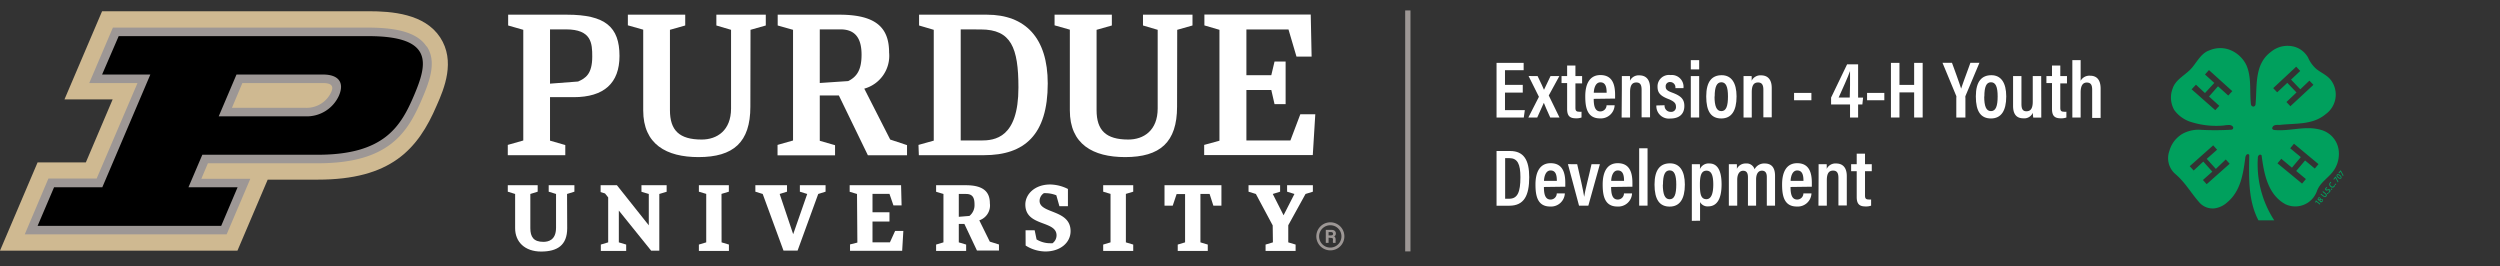 <svg id="Layer_1" data-name="Layer 1" xmlns="http://www.w3.org/2000/svg" viewBox="0 0 340.4 36.24"><rect x="0" y="0" width="340.4" height="36.24" fill="#333333" stroke="none"/><defs><style>.cls-1{fill:#fff;}.cls-2{fill:#9d9795;}.cls-3{fill:#cfb991;}.cls-4{fill:#00a05d;}</style></defs><g id="logo_prefix"><path class="cls-1" d="M207.34,12.61h-2.42V15h2.7l-.14,1h-3.71V8.56h3.69v1h-2.54v2h2.42Z"/><path class="cls-1" d="M209.36,10.36c.49,1,.74,1.56.87,1.87h0c.17-.39.49-1,.89-1.87h1.2L210.88,13l1.46,3h-1.26c-.47-1.05-.74-1.64-.87-2h0c-.13.3-.5,1.09-.9,2h-1.21l1.44-2.82-1.41-2.83Z"/><path class="cls-1" d="M212.62,10.36h.76V8.92h1.13v1.44h.91v1h-.91v3.3c0,.35.07.55.48.55a1.23,1.23,0,0,0,.35,0V16a2.07,2.07,0,0,1-.75.11c-.83,0-1.21-.31-1.21-1.29V11.31h-.76Z"/><path class="cls-1" d="M217,13.46c0,.85.12,1.71.9,1.71a.85.85,0,0,0,.85-.84h1.1a1.88,1.88,0,0,1-2,1.79c-1.77,0-2-1.54-2-3,0-1.79.66-2.9,2.06-2.9,1.6,0,2,1.23,2,2.68,0,.17,0,.41,0,.52Zm1.76-.83c0-.7-.11-1.42-.85-1.42s-.89,1-.9,1.42Z"/><path class="cls-1" d="M220.83,12.12c0-1.17,0-1.48,0-1.76h1.1a3.53,3.53,0,0,1,0,.64,1.31,1.31,0,0,1,1.28-.74c.88,0,1.46.54,1.46,1.72v4h-1.15V12.23c0-.61-.15-1-.71-1s-.86.35-.86,1.32V16h-1.15Z"/><path class="cls-1" d="M226.65,14.33a.82.82,0,0,0,.83.9.64.64,0,0,0,.72-.7c0-.46-.22-.69-.91-1-1.27-.47-1.6-.92-1.6-1.74a1.55,1.55,0,0,1,1.76-1.57A1.6,1.6,0,0,1,229.22,12h-1.1a.72.72,0,0,0-.71-.83.57.57,0,0,0-.61.62c0,.38.19.57.91.83,1.17.44,1.63.88,1.63,1.81,0,1.09-.68,1.71-1.92,1.71a1.7,1.7,0,0,1-1.89-1.78Z"/><path class="cls-1" d="M230.22,10.36h1.14V16h-1.14Zm0-.91V8.19h1.14V9.45Z"/><path class="cls-1" d="M236.45,13.13c0,2-.72,3-2.08,3s-2.05-.92-2.05-3,.82-2.89,2.11-2.89S236.45,11.24,236.45,13.13Zm-3,0c0,1.32.27,2,.93,2s.9-.69.9-2-.27-1.93-.9-1.93S233.47,11.83,233.47,13.15Z"/><path class="cls-1" d="M237.4,12.12c0-1.17,0-1.48,0-1.76h1.1a5.14,5.14,0,0,1,0,.64,1.32,1.32,0,0,1,1.29-.74c.88,0,1.45.54,1.45,1.72v4h-1.14V12.23c0-.61-.16-1-.72-1s-.86.35-.86,1.32V16H237.4Z"/><path class="cls-1" d="M246.64,12.65v1h-2.36v-1Z"/><path class="cls-1" d="M251.9,16V14.22h-2.58v-.93l2.18-4.53H253v4.53h.68l-.1.93H253V16Zm0-4.39c0-.72,0-1.36,0-1.94-.27.8-1.07,2.54-1.55,3.61h1.51Z"/><path class="cls-1" d="M256.57,12.65v1h-2.35v-1Z"/><path class="cls-1" d="M257.47,8.56h1.16v3h2v-3h1.16V16h-1.16V12.58h-2V16h-1.16Z"/><path class="cls-1" d="M266.37,16v-2.7a.48.48,0,0,0,0-.22l-1.88-4.53h1.29c.45,1.21,1,2.75,1.25,3.52.27-.85.86-2.38,1.26-3.52h1.23l-1.91,4.54a.6.6,0,0,0,0,.23V16Z"/><path class="cls-1" d="M273.17,13.13c0,2-.72,3-2.08,3s-2.06-.92-2.06-3,.83-2.89,2.12-2.89S273.17,11.24,273.17,13.13Zm-3,0c0,1.32.26,2,.92,2s.91-.69.91-2-.27-1.93-.91-1.93S270.19,11.83,270.19,13.15Z"/><path class="cls-1" d="M277.94,14.39c0,.79,0,1.34,0,1.62h-1.09a3.82,3.82,0,0,1-.06-.66,1.26,1.26,0,0,1-1.29.76c-.74,0-1.4-.35-1.4-1.69V10.36h1.14v3.79c0,.62.14,1,.67,1s.87-.3.87-1.32V10.36h1.15Z"/><path class="cls-1" d="M278.64,10.36h.76V8.92h1.13v1.44h.91v1h-.91v3.3c0,.35.07.55.48.55a1.23,1.23,0,0,0,.35,0V16a2,2,0,0,1-.75.11c-.83,0-1.21-.31-1.21-1.29V11.31h-.76Z"/><path class="cls-1" d="M283.3,8.19V11a1.35,1.35,0,0,1,1.3-.69c.9,0,1.42.57,1.42,1.75v4h-1.15V12.24c0-.6-.13-1-.73-1s-.84.51-.84,1.34V16h-1.13V8.19Z"/><path class="cls-1" d="M203.77,20.56h1.84c1.86,0,2.61,1.22,2.61,3.56,0,2.52-.71,3.89-2.71,3.89h-1.74Zm1.17,6.5h.55c1.14,0,1.53-.89,1.53-2.93,0-1.8-.39-2.6-1.52-2.6h-.56Z"/><path class="cls-1" d="M210.22,25.46c0,.85.12,1.71.9,1.71a.84.84,0,0,0,.85-.84h1.1a1.88,1.88,0,0,1-2,1.79c-1.77,0-2-1.54-2-3,0-1.79.67-2.9,2.06-2.9,1.6,0,2,1.23,2,2.68,0,.17,0,.41,0,.52Zm1.76-.83c0-.7-.11-1.42-.85-1.42s-.89,1-.9,1.42Z"/><path class="cls-1" d="M214.75,22.36c.39,1.68.83,3.59.95,4.44h0c.1-.79.69-3,1-4.44h1.14L216.27,28H215l-1.51-5.65Z"/><path class="cls-1" d="M219.37,25.46c0,.85.12,1.71.9,1.71a.84.84,0,0,0,.85-.84h1.1a1.87,1.87,0,0,1-2,1.79c-1.77,0-2-1.54-2-3,0-1.79.66-2.9,2.05-2.9,1.6,0,2,1.23,2,2.68,0,.17,0,.41,0,.52Zm1.76-.83c0-.7-.11-1.42-.85-1.42s-.89,1-.9,1.42Z"/><path class="cls-1" d="M223.19,28V20.19h1.14V28Z"/><path class="cls-1" d="M229.41,25.13c0,2-.72,3-2.07,3s-2.06-.92-2.06-3,.82-2.89,2.11-2.89S229.41,23.24,229.41,25.13Zm-3,0c0,1.32.27,2,.93,2s.9-.69.9-2-.26-1.93-.9-1.93S226.43,23.83,226.43,25.15Z"/><path class="cls-1" d="M230.36,30.07V24c0-.77,0-1.29,0-1.64h1.1a5.82,5.82,0,0,1,0,.67,1.28,1.28,0,0,1,1.3-.77c1.06,0,1.65.92,1.65,2.84,0,2.14-.73,3-1.82,3a1.15,1.15,0,0,1-1.11-.59v2.54Zm2-6.83c-.72,0-.9.69-.9,1.88s.09,2,.88,2c.63,0,.94-.7.94-2S233,23.24,232.36,23.24Z"/><path class="cls-1" d="M235.4,24.05c0-1.07,0-1.44,0-1.69h1.09a5.53,5.53,0,0,1,0,.63,1.32,1.32,0,0,1,1.25-.73,1.11,1.11,0,0,1,1.16.79,1.47,1.47,0,0,1,1.38-.79c.77,0,1.41.38,1.41,1.68V28h-1.12V24.12c0-.5-.15-.88-.67-.88s-.79.48-.79,1.2V28H238V24.14c0-.58-.18-.89-.66-.89s-.8.45-.8,1.24V28H235.4Z"/><path class="cls-1" d="M243.8,25.46c0,.85.12,1.71.9,1.71a.84.84,0,0,0,.85-.84h1.1a1.87,1.87,0,0,1-2,1.79c-1.77,0-2-1.54-2-3,0-1.79.66-2.9,2.05-2.9,1.6,0,2,1.23,2,2.68,0,.17,0,.41,0,.52Zm1.76-.83c0-.7-.11-1.42-.85-1.42s-.89,1-.9,1.42Z"/><path class="cls-1" d="M247.62,24.12c0-1.17,0-1.48,0-1.76h1.1a5.14,5.14,0,0,1,0,.64,1.32,1.32,0,0,1,1.29-.74c.88,0,1.45.54,1.45,1.72v4h-1.14V24.23c0-.61-.16-1-.72-1s-.86.35-.86,1.32V28h-1.14Z"/><path class="cls-1" d="M252.05,22.36h.76V20.92h1.13v1.44h.92v.95h-.92v3.3c0,.35.07.55.49.55a1.2,1.2,0,0,0,.34,0V28a2,2,0,0,1-.75.11c-.82,0-1.21-.31-1.21-1.29V23.31h-.76Z"/></g><rect class="cls-2" x="191.33" y="1.42" width="0.72" height="32.81"/><path class="cls-1" d="M71.25,4.06l-2.06-.59V2h8c5.23,0,7.16,1.67,7.16,5.62,0,3.7-2.11,5.61-6.24,5.61H74.89v5.92l2.08.6v1.38H69.14V19.73l2.11-.6ZM74.89,4v7.39l3.82-.29c1-.44,1.93-1,1.93-3.39C80.64,5.9,80.56,4,77.06,4Z"/><path class="cls-1" d="M114.22,13h-2.6v6.17l2.08.6v1.38h-7.83V19.73l2.11-.6V4.06l-2.09-.59V2h8.39c5,0,6.78,1.77,6.78,5.15a4.64,4.64,0,0,1-3.38,4.92L121.21,19l2.29.76v1.38h-5.33Zm-2.6-9V11.3l3.87-.26c1.23-.61,1.82-1.59,1.82-3.59S116.63,4,114.45,4Z"/><path class="cls-1" d="M125.06,19.73l2.08-.58V4.06l-2-.59V2h9.24c5.23,0,8.28,3.16,8.28,9.36,0,7-3.16,9.77-8.68,9.77h-8.87ZM130.81,4V19.13h2.74c1.88,0,5.12-.31,5.12-7.21,0-5.44-1-7.91-5.12-7.91Z"/><path class="cls-1" d="M77.23,31.07c0,2.32-1.34,3.18-3.55,3.18s-3.54-1.3-3.54-3.18V26.41l-1-.31v-.88h4.07v.88l-1,.31v4.66c0,1.2.46,1.86,1.77,1.86.64,0,1.73-.2,1.73-1.92v-4.6l-1-.31v-.88h3.5v.88l-1,.31Z"/><path class="cls-1" d="M84.26,28.67V33l1,.3v.87H81.81v-.87l1-.3V26.88l-.43-.54-.6-.19v-.93H84l4.34,5.46V26.41l-1-.3v-.89h3.43v.89l-1,.3v7.72H88.66Z"/><path class="cls-1" d="M98.25,33l1,.3v.87H95.16v-.87l1-.3V26.4l-1-.3v-.88h4.08v.88l-1,.3Z"/><path class="cls-1" d="M153.3,33l1,.3v.87h-4.09v-.87l1-.3V26.4l-1-.3v-.88h4.09v.88l-1,.3Z"/><path class="cls-1" d="M108.6,34.12h-1.92l-2.83-7.71-1-.31v-.88h4.31v.88l-1,.31L108,31.89l1.91-5.48-1-.31v-.88h3.5v.88l-1,.31Z"/><path class="cls-1" d="M116.69,26.41l-1-.3v-.89h7l.07,2.75h-1.11l-.54-1.57h-2.31v2.5h2.31v1.26h-2.31V33h2.37l.71-1.56H123l-.16,2.71h-7.1v-.87l1-.25Z"/><path class="cls-1" d="M131.31,30.49h-.76V33l1,.3v.87h-4.09v-.87l1-.3V26.41l-1-.3v-.89h4.06c2.49,0,3.26,1,3.26,2.46A2.13,2.13,0,0,1,133.34,30l1.43,2.9,1.25.39v.82h-3Zm-.76-4.08v3.11L132,29.4a1.87,1.87,0,0,0,.69-1.55c0-.89-.23-1.44-1.15-1.44Z"/><path class="cls-1" d="M139.64,31.35h1.24l.26,1.25a3.56,3.56,0,0,0,1.88.52h.29a1.34,1.34,0,0,0,.55-1.07c0-2.08-4.25-1.16-4.25-4.2,0-1.4,1.27-2.73,3.39-2.73a5.58,5.58,0,0,1,2.41.61v2.35h-1.16l-.42-1.49a4.12,4.12,0,0,0-1.45-.29h-.24a1.26,1.26,0,0,0-.59,1.05c0,1.78,4.22,1.14,4.22,4.12,0,1.61-1.45,2.77-3.41,2.77a5.07,5.07,0,0,1-2.71-.81Z"/><path class="cls-1" d="M161.36,26.42h-1.15L159.68,28h-1.12V25.22h7.75V28h-1.1l-.51-1.59h-1.25V33l1,.3v.87h-4.09v-.87l1-.3Z"/><path class="cls-1" d="M173.29,30.69,171,26.41l-1-.31v-.88h4.3v.88l-1,.31,1.47,2.9,1.48-2.9-1-.31v-.88h3.51v.88l-1,.31-2.35,4.26V33l1,.3v.87h-4.09v-.87l1-.3Z"/><polygon class="cls-1" points="177.05 15.56 175.7 19.13 169.71 19.13 169.71 12.25 173.1 12.25 173.54 14.18 175.05 14.18 175.05 8.38 173.54 8.38 173.1 10.24 169.71 10.24 169.71 4.01 175.44 4.01 176.53 7.71 178.59 7.71 178.47 1.98 163.99 1.98 163.99 3.46 166.04 4.06 166.04 19.16 163.96 19.73 163.96 21.11 178.75 21.11 179.09 15.56 177.05 15.56"/><path class="cls-1" d="M102.17,14.53c0,4.85-2.31,6.86-7.06,6.86-4.37,0-7.53-1.74-7.53-6.35v-11l-2.09-.59V2H93.3V3.47l-2.08.59V15c0,2.75,1.27,4,4.32,4,2.1,0,4-1.24,4-4.23V4.06l-2-.59V2h6.73V3.47l-2.08.59Z"/><path class="cls-1" d="M160.27,14.53c0,4.85-2.32,6.86-7.07,6.86-4.37,0-7.53-1.74-7.53-6.35v-11l-2.08-.59V2h7.8V3.47l-2.08.59V15c0,2.75,1.28,4,4.32,4,2.1,0,4-1.24,4-4.23V4.06l-2-.59V2h6.74V3.47l-2.08.59Z"/><path class="cls-3" d="M32.33,34.13l4.12-9.67h6.82c9.88,0,13.62-4.05,16.21-10.14,1-2.25,2.57-6,.45-9.23s-6.59-3.56-9.77-3.56H13.9l-5.12,12h6.56l-3.65,8.58H5.12L0,34.13Z"/><path class="cls-2" d="M58.07,6.32c-1.15-1.75-3.67-2.56-7.91-2.56H15.37l-3.22,7.55h6.57l-5.56,13H6.59L3.37,31.91H30.86l3.22-7.56H27.41l.9-2.12h15c9.63,0,12.19-4.15,14.16-8.78,1.07-2.49,2-5.1.64-7.13M33,11.31H44c1.52,0,1.3.76,1.1,1.23a3.69,3.69,0,0,1-3.52,2.14h-10Z"/><path d="M50.16,4.92h-34L13.9,10.15h6.57L13.93,25.5H7.36L5.12,30.75h25l2.23-5.25H25.66l1.89-4.43H43.27c9,0,11.29-3.81,13.1-8.07s2.8-8.08-6.21-8.08M41.53,15.84H29.78l2.42-5.69H44c2.08,0,2.92,1.07,2.16,2.85a4.8,4.8,0,0,1-4.58,2.84"/><path class="cls-2" d="M181.14,34.09a1.91,1.91,0,1,1,1.91-1.91A1.91,1.91,0,0,1,181.14,34.09Zm0-3.42a1.52,1.52,0,1,0,1.51,1.51A1.51,1.51,0,0,0,181.14,30.67Z"/><path class="cls-2" d="M180.9,32.36v.71h-.38V31.3h.78c.39,0,.59.21.59.48a.43.43,0,0,1-.25.42c.08,0,.22.13.22.44v.09a1.72,1.72,0,0,0,0,.34h-.36a1.28,1.28,0,0,1,0-.4v0c0-.19,0-.28-.33-.28Zm0-.31h.32c.21,0,.29-.08.29-.22s-.1-.23-.28-.23h-.33Z"/><path class="cls-4" d="M312.64,9.09,309.52,12l.54.57,1.38-1.29,1.25,1.31-1.37,1.3.54.57L315,11.55l-.55-.57-1.24,1.18-1.26-1.32,1.25-1.18-.54-.57Zm-3,20.91h-2.13c-1.43-2.72-1.29-5.87-1.25-8.84,0-.18-.22-.22-.36-.11a.74.74,0,0,0-.18.43c-.29,2.23-.65,4.56-2.46,6.07a3.21,3.21,0,0,1-1.73.82,2.41,2.41,0,0,1-1.95-.68c-1.19-1.29-2-2.83-3.39-4a2.86,2.86,0,0,1-.8-3.16,3.9,3.9,0,0,1,1.81-2.33,4.67,4.67,0,0,1,2.16-.54,37.2,37.2,0,0,0,4.48,0,.27.27,0,0,0,.21-.39.64.64,0,0,0-.5-.25,4.84,4.84,0,0,0-.79.07,11.31,11.31,0,0,1-4.26-.43A4.46,4.46,0,0,1,296.06,15a3.4,3.4,0,0,1-.25-2.9c.43-1.37,1.84-1.87,2.71-2.95.72-.89,1.26-1.94,2.31-2.29a3.7,3.7,0,0,1,2.56-.15,4.18,4.18,0,0,1,2.49,2.19c.72,1.69.4,3.52.61,5.31,0,.15.22.36.4.29a.37.37,0,0,0,.22-.25c.25-2.48-.22-5.46,2.09-7.18a3.53,3.53,0,0,1,3.29-.68,3.15,3.15,0,0,1,1.77,1.43,4.32,4.32,0,0,0,1.11,1.55c.69.57,1.52.86,2.06,1.61a3.28,3.28,0,0,1-.76,4.56c-1.8,1.51-4.11,1.22-6.28,1.47-.36,0-.86-.07-1,.4-.05.17.15.29.29.29,2.17.21,4.26-.65,6.39,0a3.3,3.3,0,0,1,2.35,2.66A4,4,0,0,1,317.9,23c-.68,1.15-1.95,1.72-2.42,3a3.13,3.13,0,0,1-4.33,1.79c-2.38-1.33-2.89-4.16-3.21-6.64-.26-.25-.51.07-.51.29A14,14,0,0,0,309.66,30Zm6-7.69-3.29-2.74-.52.62,1.45,1.2-1.21,1.44-1.45-1.21-.52.62L313.45,25l.52-.62-1.32-1.1,1.21-1.43,1.32,1.1.52-.62Zm-15.25,2.83,3.2-2.84-.53-.59L301.71,23l-1.24-1.37,1.41-1.25-.53-.59-3.2,2.84.54.59L300,22l1.23,1.37-1.28,1.14.53.59Zm-2-13L301.63,15l.55-.59-1.4-1.27L302,11.75l1.4,1.26.55-.6-3.18-2.87-.54.6,1.27,1.15-1.27,1.38L299,11.53l-.55.59Z"/><polygon class="cls-4" points="315.38 27.46 315.38 27.46 315.35 27.6 315.25 27.55 315.29 27.36 315.35 27.28 315.94 27.76 315.86 27.85 315.38 27.46 315.38 27.46"/><path class="cls-4" d="M315.71,27a.1.1,0,0,0,0,.14s.1,0,.16,0a.11.11,0,0,0,0-.14.1.1,0,0,0-.14,0Zm.45.36a.09.09,0,0,0,0-.15.14.14,0,0,0-.18,0,.12.12,0,0,0,0,.16.1.1,0,0,0,.16,0Zm-.52-.43a.19.19,0,0,1,.28,0,.21.21,0,0,1,.07.19h0a.2.2,0,0,1,.23,0,.23.23,0,0,1,0,.33.21.21,0,0,1-.31.05.22.22,0,0,1-.08-.22h0a.18.18,0,0,1-.19,0,.21.21,0,0,1,0-.31Z"/><path class="cls-4" d="M316.05,26.38l.36.28c.12.1.21.1.26,0s0-.15-.08-.25l-.36-.28.08-.1.35.28c.19.15.2.3.1.43s-.25.14-.44,0l-.35-.28.08-.1Z"/><path class="cls-4" d="M317,26.42s-.08,0-.12,0a.08.08,0,0,1,0-.12.09.09,0,0,1,.12,0,.08.08,0,0,1,0,.12Z"/><path class="cls-4" d="M317,26.17a.31.31,0,0,0,.14-.1c.05-.06.05-.12,0-.16s-.1,0-.18,0-.21.08-.29,0a.22.22,0,0,1,0-.33.42.42,0,0,1,.14-.11l.07.1a.25.25,0,0,0-.12.08.1.1,0,0,0,0,.15s.09,0,.18,0a.24.24,0,0,1,.29,0,.23.23,0,0,1,0,.35.34.34,0,0,1-.16.12l-.07-.1Z"/><path class="cls-4" d="M317.53,25.82a.09.09,0,0,1-.12,0,.08.08,0,0,1,0-.12.09.09,0,0,1,.12,0,.08.08,0,0,1,0,.12Z"/><path class="cls-4" d="M317.93,25.27a.38.38,0,0,1-.08.16.35.35,0,0,1-.53,0,.38.38,0,0,1-.09-.55.37.37,0,0,1,.13-.11l.07.1a.33.33,0,0,0-.11.08.25.25,0,0,0,.08.37.24.24,0,0,0,.37,0,.38.38,0,0,0,.06-.13l.1.06Z"/><path class="cls-4" d="M318.06,25.16s-.07,0-.12,0-.05-.09,0-.12a.07.07,0,0,1,.12,0,.09.09,0,0,1,0,.11Z"/><polygon class="cls-4" points="317.99 24.04 318.06 24.1 318.4 24.73 318.31 24.84 318 24.22 318 24.22 317.8 24.46 317.71 24.39 317.99 24.04 317.99 24.04"/><path class="cls-4" d="M318.7,24.2c.05-.05,0-.15-.14-.26s-.24-.15-.29-.09,0,.15.14.27.25.14.29.09Zm.09.08c-.1.11-.27.08-.45-.06s-.25-.32-.16-.44.28-.08.45.06.26.31.16.44Z"/><polygon class="cls-4" points="318.68 23.19 318.75 23.25 319.09 23.88 319.01 23.98 318.69 23.37 318.69 23.37 318.49 23.61 318.4 23.54 318.68 23.19 318.68 23.19"/></svg>
